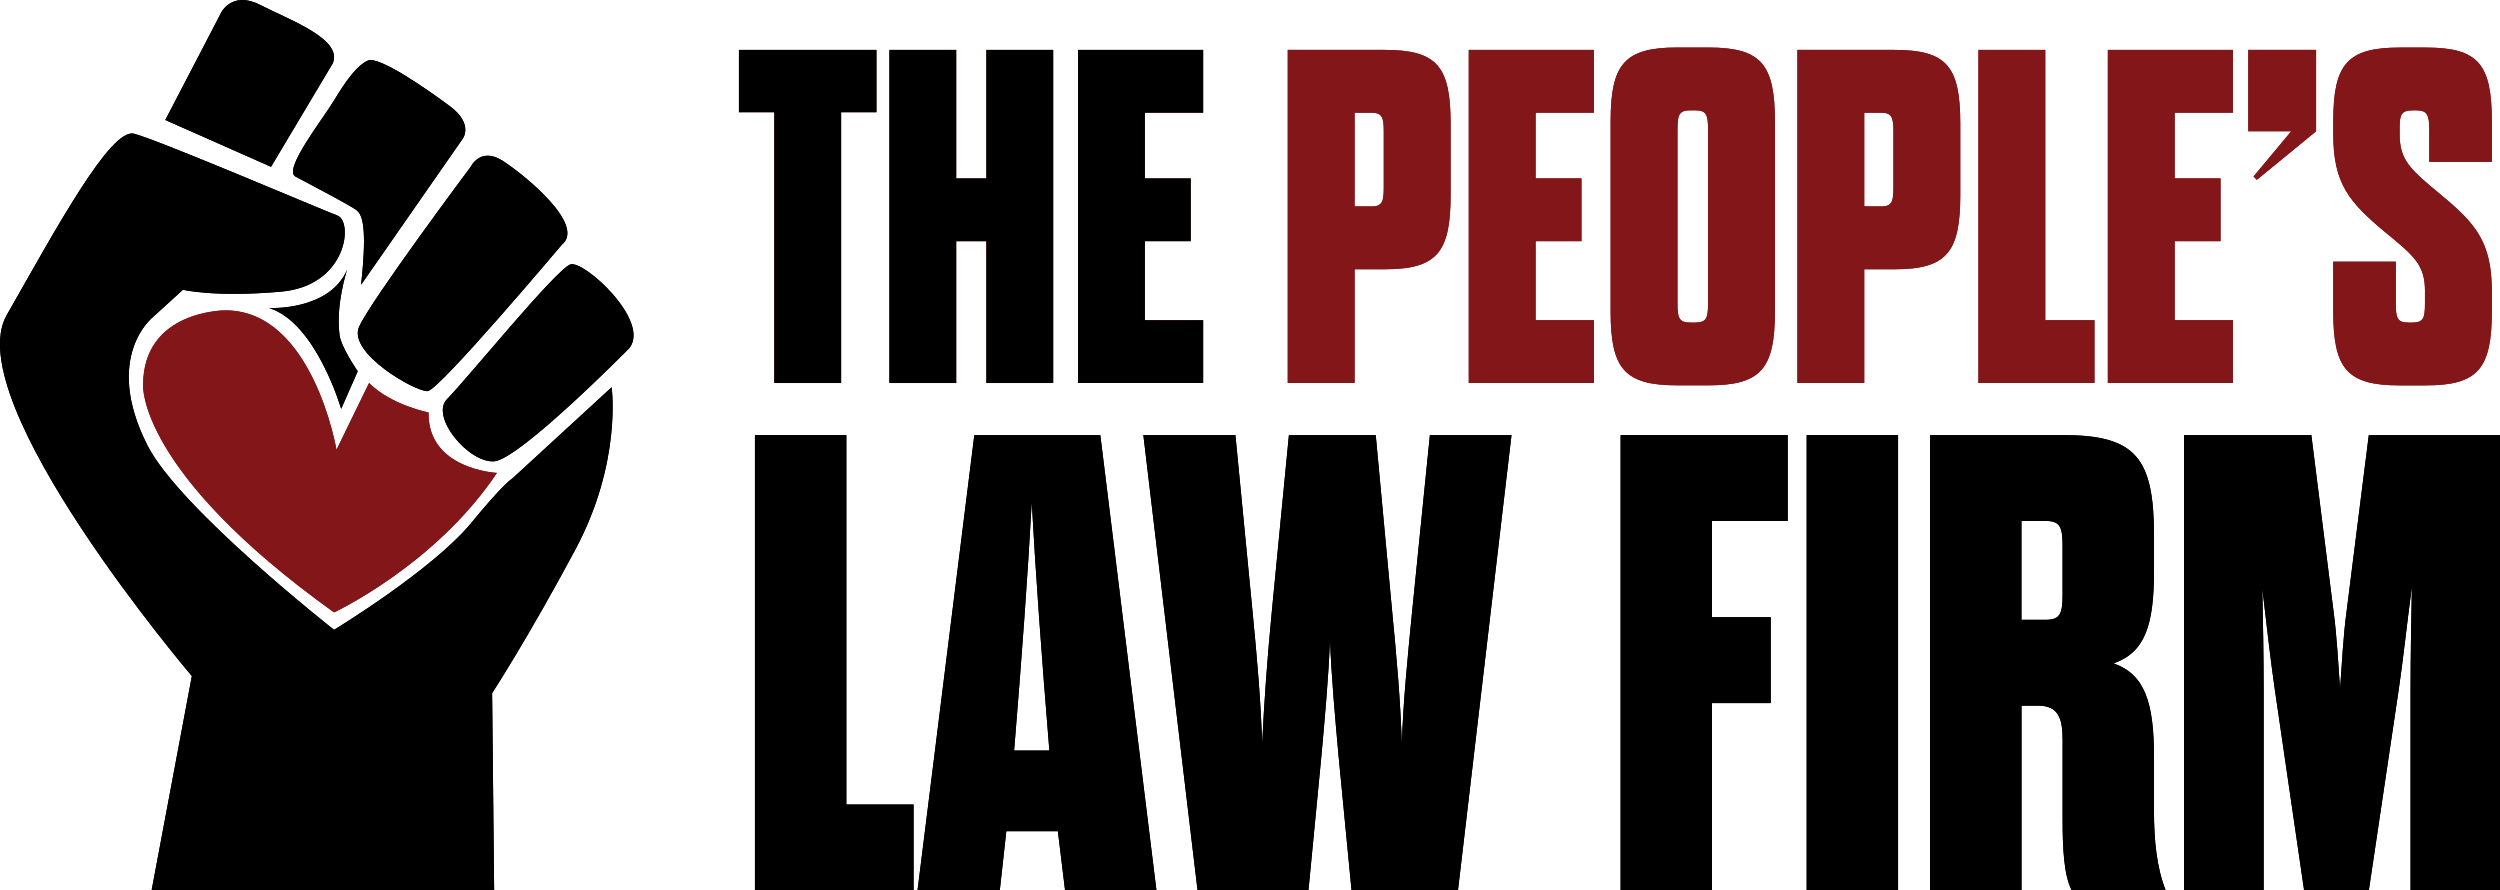 <svg xmlns="http://www.w3.org/2000/svg" width="219" height="78" viewBox="0 0 219 78" fill="none"><g clip-path="url(#clip0_13003_1026)"><path d="M67.826 33.55V9.833H64.731V4.371H76.78V9.833H73.684V33.553H67.826V33.55Z" fill="#831618"></path><path d="M77.908 33.55V4.371H83.766V15.626H86.403V4.371H92.261V33.553H86.403V21.131H83.766V33.553H77.908V33.55Z" fill="#831618"></path><path d="M100.292 15.626H104.31V21.128H100.292V28.049H105.398V33.55H94.434V4.371H105.398V9.873H100.292V15.626Z" fill="#831618"></path><path d="M112.805 4.371H121.299C125.903 4.371 127.074 5.83 127.074 10.831V17.085C127.074 22.09 125.903 23.588 121.299 23.588H118.663V33.55H112.805V4.371ZM120.128 18.087C121.09 18.087 121.216 17.669 121.216 16.419V11.541C121.216 10.29 121.09 9.873 120.128 9.873H118.663V18.083H120.128V18.087Z" fill="#831618"></path><path d="M134.52 15.626H138.538V21.128H134.52V28.049H139.627V33.55H128.662V4.371H139.627V9.873H134.52V15.626Z" fill="#831618"></path><path d="M141.09 10.622C141.09 5.621 142.305 4.162 146.905 4.162H149.668C154.271 4.162 155.483 5.621 155.483 10.622V27.296C155.483 32.296 154.267 33.755 149.668 33.755H146.905C142.301 33.755 141.09 32.296 141.09 27.296V10.622ZM149.624 11.332C149.624 10.082 149.498 9.664 148.496 9.664H148.076C147.071 9.664 146.948 10.082 146.948 11.332V26.589C146.948 27.84 147.075 28.257 148.076 28.257H148.496C149.501 28.257 149.624 27.84 149.624 26.589V11.332Z" fill="#831618"></path><path d="M157.451 4.371H165.946C170.549 4.371 171.721 5.83 171.721 10.831V17.085C171.721 22.09 170.549 23.588 165.946 23.588H163.309V33.55H157.451V4.371ZM164.774 18.087C165.736 18.087 165.863 17.669 165.863 16.419V11.541C165.863 10.29 165.736 9.873 164.774 9.873H163.309V18.083H164.774V18.087Z" fill="#831618"></path><path d="M173.309 4.371H179.167V28.049H183.477V33.55H173.309V4.371Z" fill="#831618"></path><path d="M190.503 15.626H194.52V21.128H190.503V28.049H195.609V33.55H184.645V4.371H195.609V9.873H190.503V15.626Z" fill="#831618"></path><path d="M196.947 4.371H202.889V11.501L197.699 15.752L197.407 15.46L200.712 11.501H196.947V4.371Z" fill="#831618"></path><path d="M212.43 25.549C212.43 23.214 211.551 22.465 208.788 20.213C205.819 17.712 204.394 16.084 204.394 11.793V10.626C204.394 5.625 205.609 4.166 210.209 4.166H212.509C217.113 4.166 218.284 5.625 218.284 10.626V14.171H212.802V11.335C212.802 10.085 212.636 9.667 211.674 9.667H211.337C210.332 9.667 210.209 10.085 210.209 11.209V11.75C210.209 14.041 211.128 14.834 213.851 17.086C216.863 19.586 218.284 21.214 218.284 25.505V27.299C218.284 32.3 217.069 33.759 212.509 33.759H210.166C205.606 33.759 204.391 32.3 204.391 27.299V22.922H209.873V26.59C209.873 27.84 209.999 28.258 210.961 28.258H211.337C212.299 28.258 212.426 27.84 212.426 26.59V25.549H212.43Z" fill="#831618"></path><path d="M66.133 38.115H74.139V70.475H80.03V77.998H66.133V38.115Z" fill="black"></path><path d="M92.67 72.814H88.154L87.582 77.998H80.375L85.351 38.115H96.388L101.306 77.998H93.299L92.67 72.814ZM88.837 65.749H91.925C91.238 57.372 90.725 50.307 90.381 43.984C90.038 50.307 89.524 57.372 88.837 65.749Z" fill="black"></path><path d="M114.627 77.998H104.906L100.158 38.115H108.222L109.709 53.441C110.11 57.545 110.454 61.476 110.566 65.179C110.736 61.476 111.025 57.545 111.423 53.441L112.909 38.115H120.514L121.942 53.441C122.344 57.545 122.687 61.476 122.8 65.179C122.915 61.476 123.313 57.545 123.714 53.441L125.259 38.115H132.408L127.718 77.998H118.395L117.252 66.148C116.967 62.956 116.623 59.253 116.507 55.949C116.392 59.253 116.048 62.956 115.762 66.148L114.62 77.998H114.627Z" fill="black"></path><path d="M149.971 54.068H155.117V61.591H149.971V77.998H141.965V38.115H156.603V45.634H149.971V54.065V54.068Z" fill="black"></path><path d="M158.264 38.115H166.27V77.998H158.264V38.115Z" fill="black"></path><path d="M188.687 70.99C188.687 73.556 188.915 76.006 189.718 77.998H181.484C180.796 76.686 180.684 74.294 180.684 71.787V64.779C180.684 62.899 180.283 61.818 178.569 61.818H177.083V77.998H169.076V38.115H180.742C187.089 38.115 188.691 40.108 188.691 46.946V49.965C188.691 54.807 187.892 57.145 185.147 58.111C187.892 59.08 188.691 61.53 188.691 66.372V70.987L188.687 70.99ZM180.681 47.915C180.681 46.207 180.511 45.634 179.194 45.634H177.079V54.295H179.194C180.511 54.295 180.681 53.726 180.681 52.015V47.911V47.915Z" fill="black"></path><path d="M207.503 77.998H201.84L199.265 60.337C198.922 58.002 198.52 54.468 198.18 51.564C198.238 54.356 198.296 57.66 198.296 60.337V77.998H191.32V38.115H202.473L204.418 53.557C204.704 55.664 204.82 57.999 204.99 60.337C205.16 58.002 205.275 55.664 205.561 53.557L207.507 38.115H219.003V77.998H211.166V60.337C211.166 57.66 211.224 54.241 211.282 51.391C210.881 54.353 210.483 58.057 210.139 60.337L207.51 77.998H207.503Z" fill="black"></path><path d="M67.826 33.55V9.833H64.731V4.371H76.78V9.833H73.684V33.553H67.826V33.55Z" fill="black"></path><path d="M77.908 33.55V4.371H83.766V15.626H86.403V4.371H92.261V33.553H86.403V21.131H83.766V33.553H77.908V33.55Z" fill="black"></path><path d="M100.292 15.626H104.31V21.128H100.292V28.049H105.398V33.55H94.434V4.371H105.398V9.873H100.292V15.626Z" fill="black"></path><path d="M112.805 4.371H121.299C125.903 4.371 127.074 5.83 127.074 10.831V17.085C127.074 22.09 125.903 23.588 121.299 23.588H118.663V33.55H112.805V4.371ZM120.128 18.087C121.09 18.087 121.216 17.669 121.216 16.419V11.541C121.216 10.29 121.09 9.873 120.128 9.873H118.663V18.083H120.128V18.087Z" fill="#831618"></path><path d="M134.52 15.626H138.538V21.128H134.52V28.049H139.627V33.55H128.662V4.371H139.627V9.873H134.52V15.626Z" fill="#831618"></path><path d="M141.09 10.622C141.09 5.621 142.305 4.162 146.905 4.162H149.668C154.271 4.162 155.483 5.621 155.483 10.622V27.296C155.483 32.296 154.267 33.755 149.668 33.755H146.905C142.301 33.755 141.09 32.296 141.09 27.296V10.622ZM149.624 11.332C149.624 10.082 149.498 9.664 148.496 9.664H148.076C147.071 9.664 146.948 10.082 146.948 11.332V26.589C146.948 27.84 147.075 28.257 148.076 28.257H148.496C149.501 28.257 149.624 27.84 149.624 26.589V11.332Z" fill="#831618"></path><path d="M157.451 4.371H165.946C170.549 4.371 171.721 5.83 171.721 10.831V17.085C171.721 22.09 170.549 23.588 165.946 23.588H163.309V33.55H157.451V4.371ZM164.774 18.087C165.736 18.087 165.863 17.669 165.863 16.419V11.541C165.863 10.29 165.736 9.873 164.774 9.873H163.309V18.083H164.774V18.087Z" fill="#831618"></path><path d="M173.309 4.371H179.167V28.049H183.477V33.55H173.309V4.371Z" fill="#831618"></path><path d="M190.503 15.626H194.52V21.128H190.503V28.049H195.609V33.55H184.645V4.371H195.609V9.873H190.503V15.626Z" fill="#831618"></path><path d="M196.947 4.371H202.889V11.501L197.699 15.752L197.407 15.46L200.712 11.501H196.947V4.371Z" fill="#831618"></path><path d="M212.43 25.549C212.43 23.214 211.551 22.465 208.788 20.213C205.819 17.712 204.394 16.084 204.394 11.793V10.626C204.394 5.625 205.609 4.166 210.209 4.166H212.509C217.113 4.166 218.284 5.625 218.284 10.626V14.171H212.802V11.335C212.802 10.085 212.636 9.667 211.674 9.667H211.337C210.332 9.667 210.209 10.085 210.209 11.209V11.75C210.209 14.041 211.128 14.834 213.851 17.086C216.863 19.586 218.284 21.214 218.284 25.505V27.299C218.284 32.3 217.069 33.759 212.509 33.759H210.166C205.606 33.759 204.391 32.3 204.391 27.299V22.922H209.873V26.59C209.873 27.84 209.999 28.258 210.961 28.258H211.337C212.299 28.258 212.426 27.84 212.426 26.59V25.549H212.43Z" fill="#831618"></path><path d="M66.133 38.115H74.139V70.475H80.03V77.998H66.133V38.115Z" fill="black"></path><path d="M92.67 72.814H88.154L87.582 77.998H80.375L85.351 38.115H96.388L101.306 77.998H93.299L92.67 72.814ZM88.837 65.749H91.925C91.238 57.372 90.725 50.307 90.381 43.984C90.038 50.307 89.524 57.372 88.837 65.749Z" fill="black"></path><path d="M114.627 77.998H104.906L100.158 38.115H108.222L109.709 53.441C110.11 57.545 110.454 61.476 110.566 65.179C110.736 61.476 111.025 57.545 111.423 53.441L112.909 38.115H120.514L121.942 53.441C122.344 57.545 122.687 61.476 122.8 65.179C122.915 61.476 123.313 57.545 123.714 53.441L125.259 38.115H132.408L127.718 77.998H118.395L117.252 66.148C116.967 62.956 116.623 59.253 116.507 55.949C116.392 59.253 116.048 62.956 115.762 66.148L114.62 77.998H114.627Z" fill="black"></path><path d="M149.971 54.068H155.117V61.591H149.971V77.998H141.965V38.115H156.603V45.634H149.971V54.065V54.068Z" fill="black"></path><path d="M158.264 38.115H166.27V77.998H158.264V38.115Z" fill="black"></path><path d="M188.687 70.99C188.687 73.556 188.915 76.006 189.718 77.998H181.484C180.796 76.686 180.684 74.294 180.684 71.787V64.779C180.684 62.899 180.283 61.818 178.569 61.818H177.083V77.998H169.076V38.115H180.742C187.089 38.115 188.691 40.108 188.691 46.946V49.965C188.691 54.807 187.892 57.145 185.147 58.111C187.892 59.08 188.691 61.53 188.691 66.372V70.987L188.687 70.99ZM180.681 47.915C180.681 46.207 180.511 45.634 179.194 45.634H177.079V54.295H179.194C180.511 54.295 180.681 53.726 180.681 52.015V47.911V47.915Z" fill="black"></path><path d="M207.503 77.998H201.84L199.265 60.337C198.922 58.002 198.52 54.468 198.18 51.564C198.238 54.356 198.296 57.66 198.296 60.337V77.998H191.32V38.115H202.473L204.418 53.557C204.704 55.664 204.82 57.999 204.99 60.337C205.16 58.002 205.275 55.664 205.561 53.557L207.507 38.115H219.003V77.998H211.166V60.337C211.166 57.66 211.224 54.241 211.282 51.391C210.881 54.353 210.483 58.057 210.139 60.337L207.51 77.998H207.503Z" fill="black"></path><path d="M16.805 59.222C16.805 59.222 -3.699 35.116 0.59 27.601C4.879 20.082 9.678 11.201 11.735 11.713C13.793 12.224 28.196 18.374 29.57 18.889C30.945 19.404 30.428 25.039 24.598 25.551C18.769 26.062 16.024 25.381 16.024 25.381L13.406 27.767C13.406 27.767 8.965 31.229 12.921 39.025C15.731 44.555 29.263 55.173 29.263 55.173C29.263 55.173 37.899 49.931 41.302 45.784C44.187 42.268 44.885 41.911 44.885 41.911L53.579 33.924C53.579 33.924 54.508 40.477 50.389 48.165C46.274 55.854 43.11 60.721 43.11 60.721L43.287 78.004H13.279L16.805 59.226V59.222Z" fill="black"></path><path d="M55.123 30.505C55.123 30.505 45.519 40.243 43.291 40.412C41.063 40.581 37.632 36.481 39.176 34.947C40.72 33.412 48.781 23.501 49.981 23.158C51.182 22.816 57.011 28.112 55.127 30.505H55.123Z" fill="black"></path><path d="M49.206 21.447C49.206 21.447 38.487 34.175 37.461 34.262C36.434 34.348 30.43 30.929 31.458 28.624C32.485 26.318 41.232 14.612 41.232 14.612C41.232 14.612 42.089 12.818 44.06 14.101C46.031 15.383 51.347 19.739 49.206 21.447Z" fill="black"></path><path d="M31.627 24.95L40.545 12.135C40.545 12.135 41.489 10.853 39.431 9.318C37.373 7.78 33.171 4.876 32.227 5.304C31.284 5.733 30.34 7.012 29.313 8.72C28.286 10.428 24.767 14.87 25.885 15.468C27.002 16.066 30.944 18.116 31.287 18.458C31.631 18.8 32.231 19.485 31.631 24.95H31.627Z" fill="black"></path><path d="M29.144 5.559L23.742 14.613L14.48 10.513L19.37 1.117C19.37 1.117 20.314 -0.846 22.798 0.433C25.282 1.712 30.085 3.423 29.144 5.559Z" fill="black"></path><path d="M12.534 33.759C12.534 33.759 12.072 41.332 29.263 53.646C29.263 53.646 38.127 49.51 43.533 41.426C43.533 41.426 37.45 41.137 37.544 36.133C37.544 36.133 34.261 35.488 32.33 33.55L29.477 39.404C29.477 39.404 27.404 27.188 19.752 27.188C19.752 27.188 12.524 27.137 12.534 33.759Z" fill="#831618"></path><path d="M31.338 32.523L29.885 35.816C29.885 35.816 27.7 28.261 23.574 26.985C23.574 26.985 28.843 27.252 30.405 23.635C30.405 23.635 29.382 26.675 29.747 29.37C29.892 30.433 31.338 32.526 31.338 32.526V32.523Z" fill="black"></path><path d="M16.805 59.222C16.805 59.222 -3.699 35.116 0.59 27.601C4.879 20.082 9.678 11.201 11.735 11.713C13.793 12.224 28.196 18.374 29.57 18.889C30.945 19.404 30.428 25.039 24.598 25.551C18.769 26.062 16.024 25.381 16.024 25.381L13.406 27.767C13.406 27.767 8.965 31.229 12.921 39.025C15.731 44.555 29.263 55.173 29.263 55.173C29.263 55.173 37.899 49.931 41.302 45.784C44.187 42.268 44.885 41.911 44.885 41.911L53.579 33.924C53.579 33.924 54.508 40.477 50.389 48.165C46.274 55.854 43.11 60.721 43.11 60.721L43.287 78.004H13.279L16.805 59.226V59.222Z" fill="black"></path><path d="M55.123 30.505C55.123 30.505 45.519 40.243 43.291 40.412C41.063 40.581 37.632 36.481 39.176 34.947C40.72 33.412 48.781 23.501 49.981 23.158C51.182 22.816 57.011 28.112 55.127 30.505H55.123Z" fill="black"></path><path d="M49.206 21.447C49.206 21.447 38.487 34.175 37.461 34.262C36.434 34.348 30.43 30.929 31.458 28.624C32.485 26.318 41.232 14.612 41.232 14.612C41.232 14.612 42.089 12.818 44.06 14.101C46.031 15.383 51.347 19.739 49.206 21.447Z" fill="black"></path><path d="M31.627 24.95L40.545 12.135C40.545 12.135 41.489 10.853 39.431 9.318C37.373 7.78 33.171 4.876 32.227 5.304C31.284 5.733 30.34 7.012 29.313 8.72C28.286 10.428 24.767 14.87 25.885 15.468C27.002 16.066 30.944 18.116 31.287 18.458C31.631 18.8 32.231 19.485 31.631 24.95H31.627Z" fill="black"></path><path d="M29.144 5.559L23.742 14.613L14.48 10.513L19.37 1.117C19.37 1.117 20.314 -0.846 22.798 0.433C25.282 1.712 30.085 3.423 29.144 5.559Z" fill="black"></path><path d="M12.534 33.759C12.534 33.759 12.072 41.332 29.263 53.646C29.263 53.646 38.127 49.51 43.533 41.426C43.533 41.426 37.45 41.137 37.544 36.133C37.544 36.133 34.261 35.488 32.33 33.55L29.477 39.404C29.477 39.404 27.404 27.188 19.752 27.188C19.752 27.188 12.524 27.137 12.534 33.759Z" fill="#831618"></path><path d="M31.338 32.523L29.885 35.816C29.885 35.816 27.7 28.261 23.574 26.985C23.574 26.985 28.843 27.252 30.405 23.635C30.405 23.635 29.382 26.675 29.747 29.37C29.892 30.433 31.338 32.526 31.338 32.526V32.523Z" fill="black"></path></g><defs><clipPath id="clip0_13003_1026"><rect width="219" height="78" fill="white"></rect></clipPath></defs></svg>